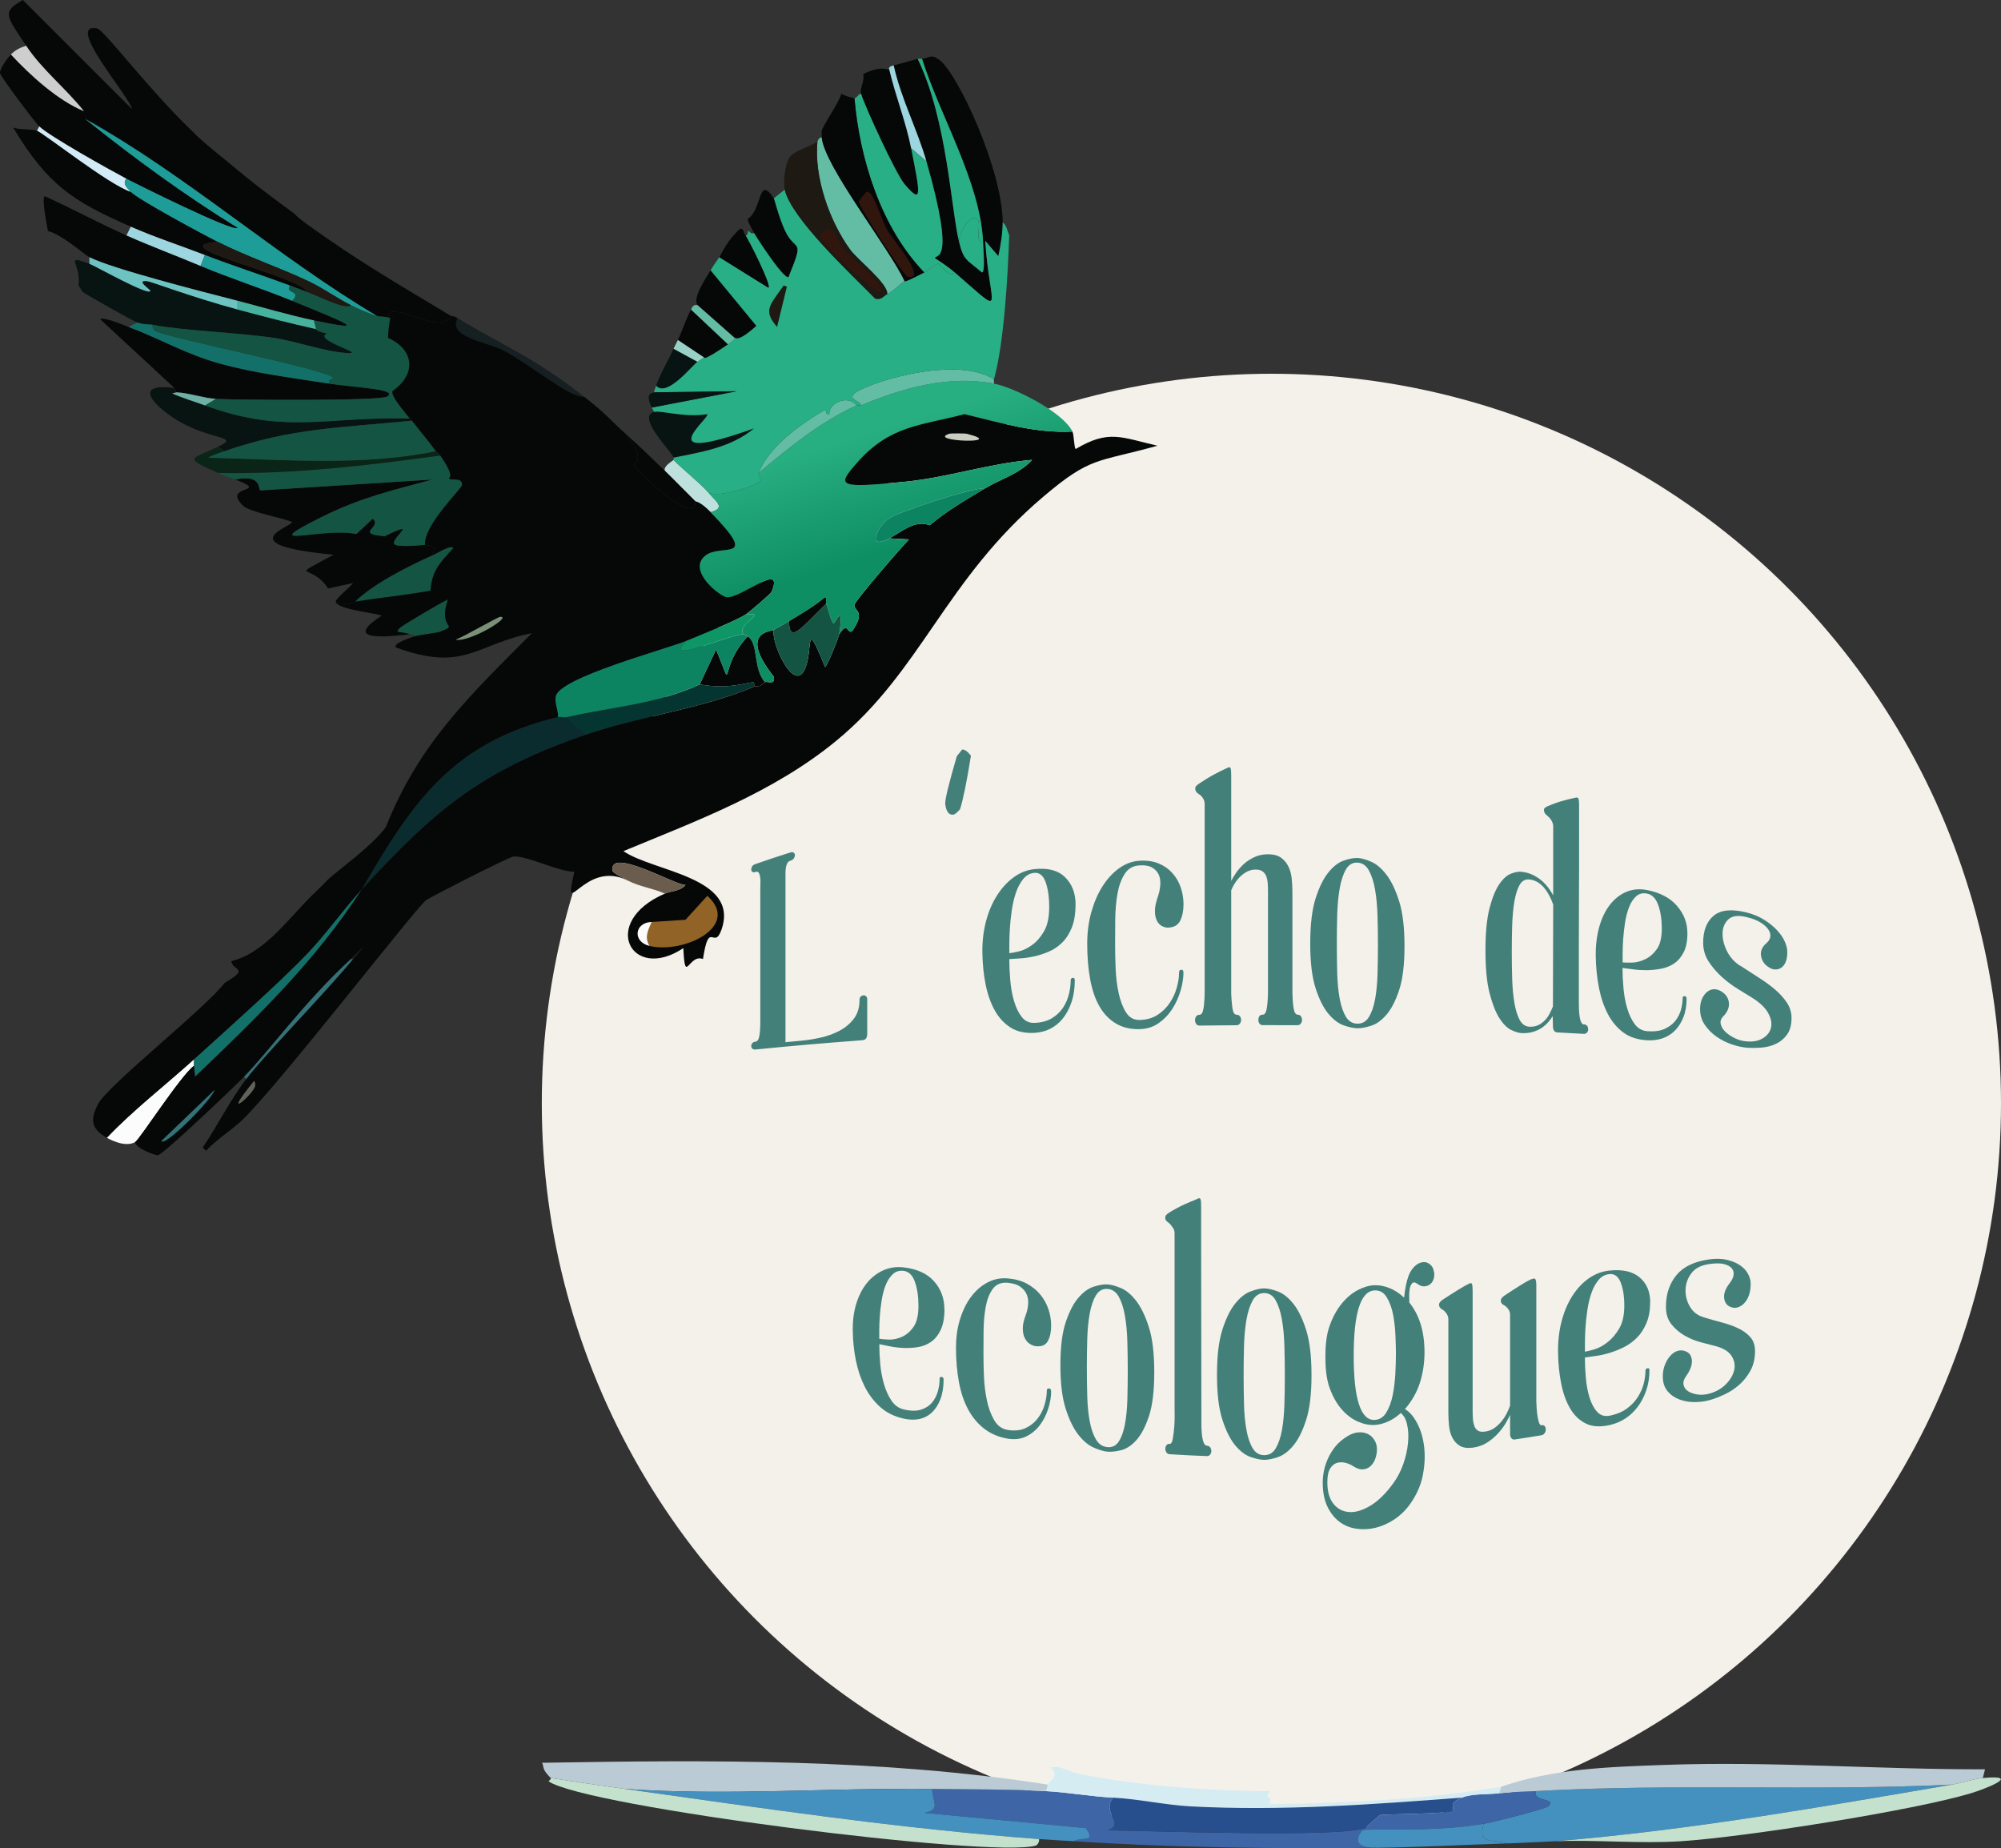 <?xml version="1.0" encoding="UTF-8"?>
<svg id="Calque_1" data-name="Calque 1" xmlns="http://www.w3.org/2000/svg" xmlns:xlink="http://www.w3.org/1999/xlink" viewBox="0 0 459 423.97">
  <rect x="0" y="0" width="459" height="423.97" fill="#333333" stroke="none"/>
  <defs>
    <style>
      .cls-1 {
        fill: #44807a;
      }

      .cls-1, .cls-2, .cls-3, .cls-4, .cls-5, .cls-6, .cls-7, .cls-8, .cls-9, .cls-10, .cls-11, .cls-12, .cls-13, .cls-14, .cls-15, .cls-16, .cls-17, .cls-18, .cls-19, .cls-20, .cls-21, .cls-22, .cls-23, .cls-24, .cls-25, .cls-26, .cls-27, .cls-28, .cls-29, .cls-30, .cls-31, .cls-32, .cls-33, .cls-34, .cls-35, .cls-36, .cls-37, .cls-38, .cls-39 {
        stroke-width: 0px;
      }

      .cls-2 {
        fill: #4490be;
      }

      .cls-3 {
        fill: #d5ecf3;
      }

      .cls-4 {
        fill: #0a2418;
      }

      .cls-5 {
        fill: #6dc3c2;
      }

      .cls-6 {
        fill: #337278;
      }

      .cls-7 {
        fill: #0e9666;
      }

      .cls-8 {
        fill: #135542;
      }

      .cls-9 {
        fill: #31160e;
      }

      .cls-10 {
        fill: #081411;
      }

      .cls-11 {
        fill: #bbcbd5;
      }

      .cls-12 {
        fill: #137068;
      }

      .cls-13 {
        fill: #9ad1c7;
      }

      .cls-14 {
        fill: #9dd5e0;
      }

      .cls-15 {
        fill: #284f8d;
      }

      .cls-16 {
        fill: #bee1de;
      }

      .cls-17 {
        fill: #46b19c;
      }

      .cls-18 {
        fill: #6b5d4d;
      }

      .cls-19 {
        fill: #d3ebf6;
      }

      .cls-20 {
        fill: #28af85;
      }

      .cls-21 {
        fill: #0b2c2f;
      }

      .cls-22 {
        fill: #c3e1cd;
      }

      .cls-23 {
        fill: #7a9178;
      }

      .cls-24 {
        fill: #1e1913;
      }

      .cls-25 {
        fill: #1e9c97;
      }

      .cls-26 {
        fill: #63bda5;
      }

      .cls-27 {
        fill: #c8cec1;
      }

      .cls-28 {
        fill: #916326;
      }

      .cls-29 {
        fill: #060808;
      }

      .cls-30 {
        fill: #161f22;
      }

      .cls-31 {
        fill: #053530;
      }

      .cls-32 {
        fill: #0c8462;
      }

      .cls-33 {
        fill: #f4f1eb;
      }

      .cls-34 {
        fill: #3e66a7;
      }

      .cls-35 {
        fill: #fcfcfd;
      }

      .cls-36 {
        fill: #62625b;
      }

      .cls-37 {
        fill: #cecece;
      }

      .cls-38 {
        fill: #6db0a5;
      }

      .cls-39 {
        fill: url(#Dégradé_sans_nom_6);
      }
    </style>
    <linearGradient id="Dégradé_sans_nom_6" data-name="Dégradé sans nom 6" x1="198.45" y1="99.33" x2="206.65" y2="125.58" gradientUnits="userSpaceOnUse">
      <stop offset="0" stop-color="#27ae81"/>
      <stop offset="1" stop-color="#0e8f63"/>
    </linearGradient>
  </defs>
  <g>
    <circle class="cls-33" cx="291.64" cy="253.1" r="167.36"/>
    <g>
      <path class="cls-2" d="m447.83,409.38c-30.24,5.18-60.38,10.49-91,13-3.66.14-7.36.39-11,.5-3.32-1.02-6.96.4-5.5-4.5,1.94-.33,13.91-3.33,14.75-4,2.39-1.9-3.7-.95-2.75-3.5,31.73-1.8,63.74.05,95.5-1.5Z"/>
      <path class="cls-34" d="m239.83,410.88c5.16.27,10.32,1.23,15.5,1.5-2.85,3.58,3.01,6-1.25,7.5,11.08.14,52.44,1.69,59-.5.22-.07,3.28-2.93,3.5-3,.79-.24,15.63-.22,16.5-1,.93-.83-1.27-1.56,2.25-3,2.31-.95,5.97-.71,8.5-1,2.87-.33,5.63-.34,8.5-.5-.95,2.55,5.14,1.6,2.75,3.5-.84.67-12.81,3.67-14.75,4-12.08,2.07-26.48.93-27.75,1.5-.37.16-3.62,4.18,3.25,4-23.27.25-46.25,0-69.5-1.5,1.95-1.13,5.18.45,2.75-3l-37-3.5c3.88-.74,1.75-2.54,1.75-5.5,8.59.11,17.44.05,26,.5Z"/>
      <path class="cls-11" d="m240.33,409.38c-.04.07.07.75-.5,1.5-8.56-.45-17.41-.39-26-.5-23.54-.29-46.99,1.62-70.5,0-5.68-.8-11.34-1.63-17-2.5-2.23-2.28-1.37-2.29-2-3.5,38.65-.65,77.74-.97,116,5Z"/>
      <path class="cls-11" d="m455.33,405.88l-.5,2c-2.28.21-4.71,1.11-7,1.5-31.76,1.55-63.77-.3-95.5,1.5-2.87.16-5.63.17-8.5.5l.5-1.5c11.97-4.16,24.66-4.54,37.25-5,24.59-.91,49.2,1.06,73.75,1Z"/>
      <path class="cls-2" d="m213.83,410.38c0,2.96,2.13,4.76-1.75,5.5l37,3.5c2.43,3.45-.8,1.87-2.75,3-2.67-.17-5.33-.3-8-.5-31.74-2.35-63.48-7.07-95-11.5,23.51,1.62,46.96-.29,70.5,0Z"/>
      <path class="cls-22" d="m143.33,410.38c31.52,4.43,63.26,9.15,95,11.5.16.54-.33,1.38-.75,1.5-10.08,2.94-103.46-8.91-111.75-14.75-.04-.03.71-.54.5-.75,5.66.87,11.32,1.7,17,2.5Z"/>
      <path class="cls-22" d="m356.83,422.38c30.62-2.51,60.76-7.82,91-13,2.29-.39,4.72-1.29,7-1.5,9.28-.87.45,2.54-2.75,3.5-13.39,4.02-52.14,10.08-66.5,11-9.57.61-19.28-.37-28.75,0Z"/>
      <path class="cls-2" d="m340.33,418.38c-1.46,4.9,2.18,3.48,5.5,4.5-10.02.3-19.96.89-30,1-6.87.18-3.62-3.84-3.25-4,1.27-.57,15.67.57,27.75-1.5Z"/>
      <path class="cls-3" d="m242.83,405.38c1.45.37,3.01,1.19,4.5,1.5,12.83,2.7,30.85,4.04,44,4-1.76,2.74.91.17-.25,3,17.75-.3,35.67-1.02,53.25-4l-.5,1.5c-2.53.29-6.19.05-8.5,1-20.74,1.58-41.45,3.11-62.25,2-5.88-.32-11.88-1.7-17.75-2-5.18-.27-10.34-1.23-15.5-1.5.57-.75.46-1.43.5-1.5.48-.75,2.99-2.15.5-4,.56.15,1.43-.14,2,0Z"/>
      <path class="cls-15" d="m335.33,412.38c-3.52,1.44-1.32,2.17-2.25,3-.87.78-15.71.76-16.5,1-.22.07-3.28,2.93-3.5,3-6.56,2.19-47.92.64-59,.5,4.26-1.5-1.6-3.92,1.25-7.5,5.87.3,11.87,1.68,17.75,2,20.8,1.11,41.51-.42,62.25-2Z"/>
    </g>
  </g>
  <g>
    <path class="cls-1" d="m198.05,228.32c.21-.02.41.05.6.21.19.16.28.39.28.67v7.94c0,.42-.08.77-.24,1.04-.16.27-.47.42-.91.45-9.91.75-14.82,1.18-24.51,2.13-.32.03-.55-.04-.71-.21-.16-.17-.24-.37-.24-.59s.08-.44.24-.64c.16-.2.39-.32.71-.36.48-.05.78-.5.92-1.35.14-.85.21-1.75.21-2.71v-30.74c0-.5,0-1.01.03-1.54.02-.53,0-1-.06-1.42-.06-.42-.17-.75-.33-.99-.16-.24-.42-.3-.77-.18-.32.11-.55.09-.71-.04-.16-.13-.24-.3-.24-.51s.06-.43.18-.68c.12-.25.38-.44.77-.58,3.23-1.12,4.85-1.66,8.11-2.69.28-.09.51-.06.69.08.18.14.27.33.27.57s-.08.48-.24.73c-.16.25-.4.42-.72.51-.36.11-.62.31-.78.6-.16.29-.27.63-.33,1.04-.06.41-.09.84-.09,1.32v38.7c1.51-.15,2.26-.22,3.77-.36,1.32-.12,2.74-.35,4.27-.69,1.53-.34,2.96-.85,4.28-1.54,1.33-.69,2.44-1.61,3.33-2.76.89-1.15,1.33-2.59,1.33-4.31,0-.65.29-1.01.88-1.08Z"/>
    <path class="cls-1" d="m220.67,171.97c.52-.12,1.21.33,2.05,1.38-.95,5.94-1.78,10.02-2.5,12.3-.68.75-1.16,1.15-1.44,1.21-1.04.21-1.7-.57-1.96-2.34v-.22c0-1.16.88-4.73,2.65-10.8.48-.61.72-.92,1.2-1.53Z"/>
    <path class="cls-1" d="m246.71,207.56c0,2.08-.29,3.84-.87,5.26-.58,1.43-1.33,2.58-2.25,3.47-.91.89-1.94,1.57-3.09,2.05-1.14.48-2.27.84-3.39,1.08-1.12.24-2.18.39-3.17.44-.99.05-1.8.11-2.42.16,0,1.5.07,3.11.22,4.84.14,1.72.43,3.32.87,4.8.44,1.48,1.02,2.69,1.77,3.64.75.95,1.72,1.4,2.92,1.35,1.62-.07,2.96-.43,4.02-1.09,1.06-.65,1.9-1.46,2.53-2.41.62-.95,1.07-1.98,1.34-3.08.27-1.1.41-2.16.41-3.16,0-.37.17-.57.5-.59.29-.02.44.16.44.54,0,1.86-.25,3.54-.75,5.02-.5,1.48-1.17,2.74-2,3.77-.83,1.03-1.81,1.82-2.93,2.38-1.12.55-2.34.84-3.61.91-2.13.11-3.98-.28-5.47-1.24-1.49-.96-2.7-2.28-3.63-3.97-.93-1.69-1.62-3.65-2.07-5.91-.45-2.26-.7-4.68-.74-7.27-.04-2.49.23-4.84.8-7.08.58-2.23,1.4-4.21,2.48-5.93,1.07-1.72,2.35-3.13,3.81-4.22,1.47-1.09,3.05-1.74,4.76-1.93,3.11-.36,5.48.25,7.1,1.82,1.62,1.57,2.44,3.7,2.44,6.37Zm-15.19,11.1c.5-.04,1.24-.19,2.24-.42.99-.24,2.01-.74,3.05-1.5,1.04-.76,1.94-1.82,2.71-3.17.77-1.35,1.15-3.19,1.15-5.5s-.28-4.24-.84-5.76c-.56-1.52-1.44-2.21-2.65-2.07-1,.11-1.83.61-2.52,1.47-.68.86-1.23,1.91-1.65,3.15-.41,1.24-.72,2.58-.93,4.03-.21,1.45-.35,2.83-.43,4.15-.08,1.33-.12,2.51-.12,3.54v2.09Z"/>
    <path class="cls-1" d="m270.97,222.45c.34,0,.5.21.5.64,0,1.26-.22,2.65-.66,4.16-.44,1.51-1.08,2.92-1.92,4.22-.84,1.3-1.89,2.39-3.14,3.26s-2.7,1.32-4.33,1.36c-2.09.05-3.9-.38-5.42-1.28-1.52-.9-2.78-2.19-3.76-3.87s-1.7-3.75-2.16-6.21c-.46-2.46-.69-5.21-.69-8.26,0-2.62.32-5.05.97-7.32.65-2.26,1.51-4.24,2.6-5.93,1.09-1.69,2.35-3.05,3.79-4.07,1.44-1.02,2.98-1.59,4.61-1.69,1.71-.11,3.2.1,4.46.64,1.26.53,2.3,1.27,3.14,2.22.84.94,1.47,2.04,1.89,3.28.42,1.24.63,2.52.63,3.83,0,1.48-.25,2.73-.75,3.76-.5,1.03-1.43,1.56-2.77,1.61-.42.02-.87-.09-1.35-.32s-.88-.62-1.19-1.18c-.31-.56-.48-1.3-.5-2.22-.02-.92.22-2.1.72-3.54.25-.72.42-1.52.5-2.39.08-.88-.01-1.66-.28-2.35-.27-.69-.76-1.27-1.48-1.72-.71-.45-1.72-.64-3.01-.56-1.51.09-2.64.77-3.42,2.01-.77,1.24-1.32,2.76-1.63,4.56-.31,1.8-.48,3.75-.5,5.85-.02,2.1-.03,4.04-.03,5.82,0,1.62.04,3.42.12,5.41.08,1.99.31,3.87.69,5.63.38,1.77.94,3.25,1.69,4.44.75,1.19,1.8,1.78,3.14,1.74,1.59-.04,2.95-.42,4.08-1.16,1.13-.73,2.06-1.64,2.79-2.72.73-1.08,1.28-2.25,1.63-3.52.36-1.26.53-2.42.53-3.46,0-.44.17-.66.5-.67Z"/>
    <path class="cls-1" d="m297.65,232.78c.38,0,.64.13.79.38.15.25.22.52.22.83s-.09.58-.28.82c-.19.25-.43.37-.72.37-3.2-.01-4.8-.02-8-.01-.34,0-.59-.12-.76-.37-.17-.25-.25-.52-.25-.83s.07-.58.22-.83c.15-.25.41-.37.79-.37.5,0,.83-.61.98-1.82.15-1.21.22-2.48.22-3.8v-22.56c0-.66-.02-1.29-.06-1.9-.04-.61-.15-1.14-.31-1.61-.17-.47-.45-.85-.85-1.16-.4-.3-.94-.45-1.61-.44-.75,0-1.44.18-2.05.51-.61.34-1.14.74-1.61,1.22-.46.47-.86.99-1.2,1.54-.34.56-.59,1.06-.75,1.5v23.76c.04,1.15.14,2.24.28,3.26.15,1.02.47,1.52.98,1.52.34,0,.59.12.76.37.17.25.25.52.25.82s-.09.58-.28.83c-.19.25-.43.37-.72.38-3.42.02-5.14.04-8.56.08-.34,0-.59-.13-.76-.4-.17-.27-.25-.54-.25-.82,0-.33.08-.62.25-.87.17-.25.42-.38.76-.38.5,0,.83-.59.98-1.74.15-1.15.22-2.39.22-3.71v-42.96c0-.33-.06-.63-.19-.9-.13-.27-.27-.51-.44-.72-.17-.21-.38-.4-.63-.55-.33-.2-.61-.45-.75-.71-.13-.24-.17-.54-.13-.82.04-.27.34-.59.88-.94,1.22-.82,2.38-1.53,3.49-2.12,1.11-.59,1.83-.94,2.11-1.06.37-.16.68-.32.91-.44.23-.12.41-.15.53-.1.13.05.21.23.25.53.04.3.06.78.06,1.44v24.09c.25-.5.61-1.1,1.07-1.79.46-.69,1.04-1.36,1.73-2.01.69-.64,1.51-1.19,2.46-1.64.94-.45,2-.68,3.18-.68,1.26,0,2.26.26,2.99.79.73.53,1.3,1.21,1.7,2.03.4.83.65,1.75.75,2.77.1,1.02.16,2.03.16,3.02v22.55c0,1.32.07,2.59.22,3.8.15,1.21.47,1.82.97,1.82Z"/>
    <path class="cls-1" d="m311.37,196.82c.84.03,1.88.31,3.11.84,1.24.52,2.42,1.52,3.55,3,1.13,1.47,2.1,3.51,2.92,6.1.82,2.59,1.22,6,1.22,10.23v.16c0,4.17-.41,7.49-1.22,9.96-.82,2.47-1.79,4.36-2.92,5.67-1.13,1.31-2.32,2.16-3.55,2.54-1.23.39-2.27.58-3.11.57-.84-.01-1.88-.23-3.11-.66-1.24-.43-2.42-1.32-3.55-2.68-1.13-1.36-2.11-3.31-2.93-5.84-.82-2.54-1.23-5.92-1.23-10.16v-.17c0-4.29.41-7.72,1.23-10.29.82-2.57,1.79-4.55,2.93-5.95,1.13-1.4,2.32-2.31,3.55-2.73,1.24-.42,2.27-.62,3.11-.58Zm4.71,20.09c0-2.29-.03-4.55-.1-6.79-.06-2.24-.25-4.25-.56-6.04-.31-1.79-.79-3.25-1.42-4.4-.63-1.15-1.51-1.75-2.64-1.79-1.13-.05-2.01.48-2.64,1.59-.63,1.1-1.1,2.54-1.41,4.31-.31,1.77-.5,3.77-.57,5.99s-.09,4.46-.09,6.71v.17c0,2.25.03,4.46.09,6.63.06,2.17.25,4.11.57,5.81.31,1.71.79,3.08,1.41,4.13.63,1.05,1.51,1.58,2.64,1.6,1.13.02,2.01-.49,2.64-1.51.63-1.03,1.1-2.38,1.42-4.06.31-1.68.5-3.6.56-5.75.06-2.15.1-4.35.1-6.58Z"/>
    <path class="cls-1" d="m363.33,234.99c.37.02.63.15.77.39.14.23.21.49.21.76s-.09.52-.28.73c-.19.21-.42.31-.71.3-2.42-.14-3.63-.2-6.06-.33-.61-.03-.96-.43-1.04-1.2-.02-1.01-.03-1.52-.05-2.53-.25.4-.57.82-.96,1.29-.39.47-.88.9-1.45,1.31-.58.41-1.26.74-2.04.98-.78.25-1.67.35-2.66.31-.66-.03-1.47-.27-2.42-.73s-1.86-1.37-2.73-2.75c-.87-1.38-1.61-3.29-2.24-5.74-.62-2.45-.93-5.71-.93-9.77s.31-7.22.93-9.64,1.37-4.26,2.24-5.53c.87-1.27,1.78-2.08,2.74-2.44.95-.36,1.76-.5,2.43-.41,1.03.13,1.95.4,2.73.81.78.41,1.47.88,2.05,1.42.58.54,1.06,1.09,1.46,1.65.39.56.71,1.06.96,1.5v-15.86c0-.31-.06-.6-.19-.87-.12-.28-.27-.53-.43-.76-.17-.23-.37-.45-.62-.64-.33-.26-.6-.54-.74-.82-.13-.26-.16-.54-.12-.79.04-.25.33-.48.87-.7,1.19-.51,2.33-.92,3.41-1.22,1.08-.3,1.77-.47,2.05-.52.36-.07.66-.15.89-.2.22-.06.4-.05.52.03.12.07.2.26.24.54.04.29.06.73.06,1.33v5.66c0,6.49,0,11.95-.03,16.37-.02,4.42-.03,8.07-.03,10.96v11.72c0,.6.01,1.22.03,1.85.02.63.07,1.21.15,1.74.08.53.2.97.37,1.3.16.34.37.51.62.53Zm-12.44.53c.75.04,1.41-.09,1.99-.37.58-.28,1.08-.65,1.52-1.11.43-.46.79-.98,1.08-1.55.29-.57.53-1.1.74-1.6.03-9.35.04-14.03.06-23.38-.21-.59-.46-1.2-.77-1.82-.31-.63-.68-1.23-1.12-1.79-.43-.57-.94-1.04-1.52-1.43-.58-.38-1.24-.62-1.99-.71-.99-.12-1.76.29-2.3,1.25-.54.95-.94,2.24-1.21,3.85-.27,1.61-.43,3.44-.5,5.47-.06,2.03-.09,4.06-.09,6.1s.03,4.06.09,6.08c.06,2.01.23,3.84.5,5.47.27,1.63.68,2.96,1.21,3.97.54,1.01,1.31,1.54,2.3,1.59Z"/>
    <path class="cls-1" d="m387.07,214.04c0,1.81-.28,3.27-.85,4.39-.57,1.12-1.3,1.98-2.19,2.58-.89.6-1.9,1.01-3.01,1.22-1.12.21-2.23.32-3.33.33-1.1,0-2.14-.06-3.12-.2-.98-.14-1.78-.24-2.39-.31,0,1.42.07,2.96.22,4.61.14,1.65.43,3.21.86,4.66.43,1.45,1.01,2.67,1.75,3.65.74.98,1.69,1.5,2.87,1.59,1.59.12,2.9-.06,3.93-.52,1.03-.46,1.86-1.07,2.46-1.83.61-.76,1.04-1.61,1.31-2.54.26-.93.39-1.83.39-2.71,0-.32.16-.47.49-.43.28.03.42.21.42.54,0,1.62-.24,3.04-.73,4.27-.49,1.23-1.13,2.25-1.94,3.07-.81.82-1.76,1.41-2.86,1.79-1.1.38-2.29.51-3.54.44-2.09-.12-3.91-.67-5.38-1.74-1.47-1.08-2.67-2.49-3.59-4.24-.92-1.75-1.61-3.77-2.06-6.04-.45-2.28-.7-4.69-.74-7.24-.04-2.44.23-4.69.8-6.73.57-2.04,1.39-3.74,2.46-5.11,1.07-1.36,2.32-2.35,3.77-2.95,1.45-.6,3.01-.74,4.68-.42,3.05.57,5.37,1.82,6.94,3.65,1.58,1.83,2.37,3.89,2.37,6.21Zm-14.88,6.73c.49.06,1.23.07,2.21.05.98-.03,1.98-.29,3-.78,1.02-.49,1.9-1.26,2.66-2.32.75-1.06,1.13-2.62,1.13-4.7s-.27-3.88-.82-5.41c-.55-1.52-1.41-2.41-2.59-2.63-.98-.18-1.81.03-2.48.64-.67.61-1.21,1.44-1.62,2.49-.41,1.05-.71,2.24-.92,3.55-.2,1.31-.35,2.59-.43,3.82-.08,1.24-.12,2.34-.12,3.32v1.98Z"/>
    <path class="cls-1" d="m399.2,221.53c1.36.88,2.75,1.8,4.16,2.69s2.68,1.81,3.79,2.76c1.11.95,2.02,1.95,2.73,3.02.71,1.07,1.07,2.23,1.07,3.51,0,1.61-.34,2.87-1.01,3.8-.67.94-1.51,1.65-2.53,2.13-1.01.49-2.13.78-3.37.88-1.24.1-2.39.11-3.47.01-1-.09-2.11-.34-3.33-.75-1.22-.41-2.38-.99-3.46-1.74s-1.99-1.66-2.72-2.73c-.73-1.07-1.09-2.28-1.09-3.61,0-.91.15-1.71.45-2.38.3-.67.69-1.2,1.18-1.59.48-.39,1.02-.59,1.6-.6.58,0,1.18.19,1.78.58.6.4,1.02.85,1.26,1.34.24.5.36,1,.36,1.51s-.12,1.01-.36,1.49c-.24.48-.56.92-.96,1.32-.52.52-.71,1.11-.57,1.75.14.64.5,1.24,1.08,1.79.58.55,1.29,1.03,2.13,1.44.84.41,1.72.66,2.64.74,1.56.15,2.83-.1,3.83-.72,1-.62,1.61-1.42,1.85-2.41.24-.99.03-2.09-.63-3.32-.65-1.23-1.88-2.41-3.67-3.54-.92-.57-2.02-1.24-3.3-2.03-1.28-.79-2.51-1.7-3.67-2.75s-2.17-2.23-3.02-3.52c-.85-1.29-1.27-2.75-1.27-4.34,0-2.78.81-4.87,2.42-6.2,1.61-1.33,4.1-1.58,7.46-.76,1.56.38,2.92.95,4.1,1.69,1.17.74,2.16,1.54,2.95,2.38.79.85,1.39,1.71,1.78,2.6.39.88.59,1.67.59,2.38,0,.99-.13,1.78-.39,2.37-.26.59-.59,1.02-1.01,1.29-.42.27-.87.4-1.37.39-.5-.01-.96-.17-1.4-.46-1.03-.62-1.65-1.49-1.85-2.6-.2-1.11.22-2.12,1.25-3,.48-.4.77-.87.86-1.39.1-.53-.03-1.07-.39-1.65-.36-.57-.95-1.12-1.79-1.65-.84-.53-1.95-.96-3.35-1.29-1.84-.44-3.19-.26-4.05.52-.86.79-1.32,1.85-1.36,3.16-.04,1.31.29,2.69.99,4.11.7,1.42,1.73,2.55,3.03,3.4Z"/>
    <path class="cls-1" d="m216.65,300.32c0,1.94-.29,3.53-.86,4.74-.57,1.21-1.31,2.13-2.21,2.76-.9.63-1.91,1.03-3.04,1.21-1.12.18-2.24.24-3.34.19-1.1-.05-2.14-.18-3.12-.38-.97-.2-1.77-.36-2.38-.48,0,1.38.07,2.87.21,4.49.14,1.62.43,3.16.85,4.64.43,1.47,1.01,2.75,1.74,3.83.73,1.08,1.69,1.75,2.87,2.02,1.59.36,2.91.36,3.95.02,1.04-.34,1.87-.89,2.49-1.63.61-.74,1.05-1.6,1.32-2.56.27-.96.4-1.92.4-2.86,0-.35.16-.49.49-.44.29.05.43.25.43.6,0,1.74-.25,3.25-.74,4.52-.49,1.27-1.15,2.29-1.97,3.05-.82.76-1.78,1.26-2.89,1.49-1.1.23-2.3.18-3.55-.1-2.09-.46-3.91-1.33-5.37-2.64-1.46-1.3-2.65-2.86-3.56-4.67s-1.59-3.8-2.03-5.98c-.45-2.18-.69-4.45-.73-6.81-.04-2.27.22-4.33.79-6.21.57-1.87,1.38-3.46,2.43-4.76,1.05-1.3,2.3-2.28,3.74-2.93,1.44-.65,3-.89,4.67-.7,3.06.35,5.39,1.38,6.99,3.17,1.6,1.78,2.4,3.93,2.4,6.42Zm-14.94,6.79c.49.09,1.22.15,2.19.19.98.03,1.97-.18,2.99-.63,1.02-.45,1.91-1.22,2.66-2.29.75-1.07,1.13-2.69,1.13-4.84s-.28-3.99-.83-5.52c-.55-1.53-1.42-2.35-2.6-2.49-.98-.11-1.8.15-2.48.79-.67.63-1.21,1.47-1.62,2.51-.41,1.04-.71,2.19-.91,3.47-.2,1.27-.35,2.5-.43,3.7-.08,1.19-.12,2.26-.12,3.21v1.92Z"/>
    <path class="cls-1" d="m240.62,318.5c.33.04.5.27.5.69,0,1.21-.22,2.52-.65,3.91-.44,1.39-1.07,2.65-1.9,3.77-.83,1.12-1.87,2-3.11,2.62-1.24.62-2.67.8-4.29.54-2.07-.34-3.85-1.1-5.36-2.25-1.51-1.15-2.74-2.63-3.71-4.41s-1.68-3.88-2.13-6.29c-.45-2.41-.68-5.03-.68-7.89,0-2.45.32-4.68.96-6.68.64-2,1.49-3.71,2.56-5.11,1.07-1.4,2.32-2.48,3.74-3.22,1.42-.74,2.94-1.05,4.56-.92,1.7.14,3.17.53,4.41,1.2,1.24.67,2.28,1.5,3.11,2.51.83,1.01,1.45,2.13,1.87,3.37.42,1.24.62,2.5.62,3.76,0,1.42-.25,2.6-.75,3.53-.5.93-1.41,1.32-2.74,1.19-.42-.04-.86-.2-1.34-.49-.48-.28-.87-.72-1.18-1.29-.31-.58-.48-1.31-.5-2.2-.02-.89.22-1.98.72-3.29.25-.65.41-1.39.5-2.22.08-.83-.01-1.59-.28-2.29-.27-.7-.76-1.31-1.46-1.83-.7-.52-1.7-.83-2.98-.94-1.49-.12-2.61.35-3.38,1.4-.77,1.06-1.3,2.41-1.61,4.06-.31,1.65-.47,3.47-.5,5.45-.02,1.98-.03,3.82-.03,5.5,0,1.53.04,3.24.12,5.14.08,1.9.31,3.71.68,5.46.37,1.74.93,3.25,1.67,4.52.74,1.27,1.78,2.02,3.1,2.23,1.57.25,2.92.11,4.04-.4,1.12-.51,2.04-1.24,2.77-2.16.73-.92,1.27-1.97,1.62-3.14.35-1.16.53-2.25.53-3.25,0-.42.17-.61.5-.57Z"/>
    <path class="cls-1" d="m253.99,294.64c.83.04,1.87.32,3.1.83,1.23.51,2.42,1.5,3.54,2.96,1.13,1.46,2.1,3.48,2.92,6.07.82,2.59,1.22,6.01,1.22,10.26v.16c0,4.19-.41,7.51-1.22,9.96-.82,2.45-1.79,4.29-2.92,5.53-1.13,1.24-2.31,2-3.54,2.29-1.23.29-2.27.39-3.1.31-.84-.08-1.87-.39-3.1-.93-1.23-.53-2.41-1.52-3.53-2.95-1.12-1.43-2.09-3.41-2.9-5.94-.81-2.53-1.22-5.82-1.22-9.89v-.16c0-4.12.4-7.39,1.22-9.82.81-2.43,1.78-4.3,2.9-5.61,1.12-1.31,2.3-2.17,3.53-2.55,1.23-.39,2.26-.57,3.1-.52Zm4.7,19.92c0-2.27-.03-4.52-.09-6.74-.06-2.22-.25-4.22-.56-5.99-.31-1.77-.78-3.23-1.41-4.36-.63-1.13-1.5-1.73-2.63-1.79s-2,.45-2.63,1.51c-.63,1.06-1.1,2.45-1.41,4.17-.31,1.72-.5,3.65-.56,5.81-.06,2.16-.09,4.33-.09,6.52v.16c0,2.19.03,4.34.09,6.46.06,2.12.25,4.02.56,5.7.31,1.69.78,3.08,1.41,4.16.63,1.08,1.5,1.68,2.63,1.8,1.13.11,2-.32,2.63-1.29.63-.97,1.1-2.28,1.41-3.93.31-1.65.5-3.54.56-5.67.06-2.13.09-4.3.09-6.52Z"/>
    <path class="cls-1" d="m276.85,331.65c.34.01.59.14.76.4.17.25.25.53.25.83s-.09.57-.28.81c-.19.24-.43.36-.72.34-3.42-.13-5.13-.22-8.55-.43-.34-.02-.59-.16-.75-.42-.17-.25-.25-.53-.25-.83s.08-.57.25-.8c.17-.24.42-.34.75-.32.33.02.58-.39.72-1.23.15-.84.27-1.81.34-2.89.09-1.24.1-2.67.06-4.26v-39.98c0-.33-.06-.62-.19-.86-.13-.25-.27-.48-.44-.7-.17-.22-.36-.5-.57-.67-.29-.24-.67-.48-.82-.75-.13-.25-.16-.55-.09-.82.06-.27.34-.57.85-.89,1.21-.74,2.38-1.37,3.49-1.88,1.11-.5,1.85-.8,2.17-.92.37-.14.67-.29.88-.4.21-.11.38-.13.5-.08.13.06.21.22.25.5.04.28.06.74.06,1.4v6.17c.02,13.74.04,27.48.06,41.22v2.18c0,.85.03,1.66.09,2.43.06.77.19,1.43.38,1.99.19.56.45.84.79.85Z"/>
    <path class="cls-1" d="m290,295.56c.84,0,1.88.24,3.12.7,1.24.47,2.43,1.41,3.56,2.83,1.13,1.42,2.11,3.42,2.93,6,.82,2.58,1.23,6.01,1.23,10.3v.17c0,4.24-.41,7.63-1.23,10.17-.82,2.55-1.79,4.5-2.93,5.87-1.13,1.36-2.32,2.25-3.56,2.67-1.24.42-2.28.62-3.12.62-.84,0-1.88-.22-3.12-.65-1.24-.43-2.42-1.33-3.56-2.7-1.13-1.37-2.11-3.33-2.93-5.88-.82-2.55-1.23-5.94-1.23-10.17v-.17c0-4.28.41-7.71,1.23-10.28.82-2.57,1.79-4.56,2.93-5.98,1.13-1.42,2.32-2.36,3.56-2.82,1.24-.46,2.28-.69,3.12-.69Zm4.72,20.07c0-2.31-.03-4.6-.1-6.86-.06-2.26-.25-4.28-.57-6.07-.31-1.79-.79-3.25-1.42-4.38-.63-1.13-1.51-1.69-2.64-1.69s-2.01.56-2.64,1.68c-.63,1.13-1.1,2.58-1.42,4.37-.31,1.79-.5,3.79-.57,6.02-.06,2.23-.09,4.47-.09,6.73v.17c0,2.26.03,4.47.09,6.65.06,2.18.25,4.12.57,5.83.31,1.71.79,3.1,1.42,4.15.63,1.05,1.51,1.59,2.64,1.59s2.01-.52,2.64-1.57c.63-1.05,1.1-2.43,1.42-4.14.31-1.71.5-3.65.57-5.83.06-2.17.1-4.39.1-6.65Z"/>
    <path class="cls-1" d="m328.97,291.84c.08.64.03,1.21-.16,1.7-.19.49-.47.87-.85,1.13-.37.26-.79.4-1.26.42s-.97-.14-1.45-.5c-.59-.44-1.04-.52-1.33-.19-.3.34-.49.79-.57,1.36-.08.57-.12,1.18-.1,1.83s.03,1.05.03,1.22c2.32,2.87,3.48,6.66,3.48,11.4,0,2.43-.35,4.74-1.04,6.95-.7,2.21-1.85,4.24-3.45,6.09,1.09.63,2.04,1.73,2.85,3.32.82,1.58,1.34,3.4,1.57,5.45.23,2.05.11,4.22-.34,6.5-.46,2.28-1.44,4.48-2.94,6.57-1.01,1.4-2.2,2.55-3.58,3.47-1.38.91-2.81,1.55-4.28,1.91-1.47.36-2.94.43-4.4.22-1.47-.21-2.77-.74-3.9-1.59-1.13-.85-2.06-2.02-2.77-3.5-.71-1.48-1.07-3.33-1.07-5.53,0-.82.1-1.71.28-2.65.19-.94.5-1.9.94-2.87s1.02-1.9,1.73-2.78c.71-.88,1.64-1.63,2.7-2.29.84-.51,1.67-.83,2.48-.89.82-.07,1.54.05,2.17.34.63.29,1.14.76,1.54,1.39.4.63.6,1.36.6,2.17,0,.65-.11,1.33-.34,2.03-.23.7-.59,1.28-1.07,1.75-.48.47-1.07.74-1.76.8-.69.07-1.5-.2-2.42-.81-.46-.3-1.03-.54-1.7-.7-.67-.16-1.31-.15-1.92.04-.61.19-1.12.62-1.54,1.3s-.63,1.72-.63,3.15c0,2.09.46,3.72,1.38,4.89.92,1.17,2.12,1.81,3.59,1.92,1.47.11,3.1-.37,4.9-1.45,1.8-1.08,3.56-2.81,5.27-5.17.96-1.33,1.73-2.8,2.29-4.42.56-1.62.92-3.21,1.07-4.76s.09-2.96-.19-4.21c-.27-1.25-.76-2.15-1.47-2.7-.88.82-1.84,1.47-2.89,1.94-1.05.47-2.07.74-3.08.8-1.22.07-2.5-.19-3.87-.78-1.36-.59-2.61-1.54-3.74-2.84-1.13-1.3-2.05-2.96-2.77-4.97-.71-2.01-.94-4.45-.94-7.06,0-2.61.24-5.06.98-7.11.73-2.05,1.67-3.75,2.8-5.12,1.13-1.37,2.37-2.4,3.71-3.09,1.34-.69,2.62-1.06,3.84-1.09,1.09-.03,2.22.19,3.4.66,1.17.47,2.28,1.21,3.33,2.19.21-2.07.55-3.72,1.01-4.96.46-1.24,1.18-2.17,2.15-2.8.29-.17.64-.3,1.04-.36.4-.07.78-.03,1.13.12.35.15.68.39.97.73.29.34.48.83.56,1.47Zm-13.61,33.89c1.13-.06,2.02-.65,2.67-1.75.65-1.1,1.13-2.42,1.44-3.96.31-1.54.51-3.17.6-4.89.08-1.72.13-3.23.13-4.53,0-1.03-.03-2.39-.1-4.07-.06-1.68-.24-3.3-.53-4.87-.29-1.56-.78-2.9-1.45-4.02-.67-1.12-1.59-1.66-2.76-1.62-3.23.1-4.84,5.09-4.84,15s1.61,14.89,4.84,14.71Z"/>
    <path class="cls-1" d="m353.59,326.93c.33-.05.58.02.74.23.16.2.25.46.25.77s-.09.59-.28.85c-.19.26-.42.42-.71.47-2.46.41-3.69.6-6.15.97-.29.04-.53-.04-.71-.25-.19-.21-.3-.46-.34-.77v-4.62c-.21.45-.53,1.05-.96,1.82-.44.77-1.02,1.55-1.74,2.36-.73.81-1.58,1.53-2.55,2.16-.98.63-2.09,1.02-3.34,1.18-1.25.15-2.24,0-2.97-.45-.73-.45-1.29-1.07-1.69-1.86-.4-.79-.65-1.68-.75-2.69-.1-1-.16-1.99-.16-2.96v-21.52c0-.32-.06-.61-.19-.87s-.27-.49-.44-.7c-.17-.2-.36-.38-.56-.53-.37-.19-.67-.42-.81-.68-.13-.24-.16-.53-.09-.8.06-.27.35-.6.85-.93.61-.41,1.24-.81,1.84-1.19.6-.38,1.17-.74,1.69-1.06.52-.32.97-.59,1.34-.8.37-.21.62-.34.75-.4.58-.35.92-.4,1.03-.14.1.26.16.73.16,1.42v27.63c0,.64.02,1.26.06,1.86.04.61.15,1.15.31,1.64.17.49.44.85.81,1.1.37.25.91.33,1.62.24.87-.11,1.63-.4,2.28-.88.64-.48,1.2-1.02,1.68-1.64.48-.61.86-1.23,1.15-1.84.29-.61.52-1.14.68-1.58v-20.92c0-.31-.06-.59-.19-.85-.12-.25-.27-.48-.44-.67-.17-.19-.35-.36-.56-.5-.37-.18-.67-.4-.81-.64-.13-.23-.15-.51-.09-.78.06-.27.34-.58.84-.93,1.25-.83,2.42-1.59,3.51-2.27,1.1-.68,1.79-1.09,2.08-1.21.71-.37,1.16-.48,1.37-.34.21.14.31.65.31,1.52v26.54c.04,1.23.1,2.19.19,2.87.08.68.21,1.31.37,1.87.16.57.37.83.62.79Z"/>
    <path class="cls-1" d="m378.52,298.71c0,1.87-.28,3.47-.85,4.81-.57,1.34-1.3,2.47-2.2,3.37-.9.9-1.91,1.63-3.03,2.18-1.13.55-2.24,1-3.35,1.32-1.11.33-2.15.55-3.14.68-.98.13-1.79.24-2.4.33,0,1.46.07,3.02.22,4.68.14,1.66.43,3.18.86,4.56.43,1.38,1.02,2.47,1.76,3.27.74.8,1.7,1.08,2.89.84,1.6-.33,2.92-.89,3.96-1.67,1.04-.78,1.87-1.66,2.48-2.64.61-.98,1.05-1.98,1.32-3.03.27-1.04.4-2.02.4-2.93,0-.34.16-.54.49-.6.28-.06.43.08.43.42,0,1.68-.24,3.22-.73,4.65-.49,1.43-1.14,2.68-1.96,3.77-.82,1.09-1.78,2-2.88,2.71-1.1.71-2.31,1.2-3.56,1.48-2.11.47-3.94.39-5.42-.33-1.48-.72-2.69-1.86-3.61-3.42-.93-1.56-1.62-3.46-2.07-5.68-.45-2.22-.7-4.64-.74-7.23-.04-2.49.23-4.86.8-7.09.58-2.23,1.4-4.18,2.47-5.86,1.07-1.68,2.34-3.03,3.79-4.05,1.46-1.02,3.03-1.61,4.71-1.78,3.07-.32,5.4.22,6.99,1.6,1.59,1.38,2.38,3.24,2.38,5.64Zm-14.97,11.37c.49-.07,1.23-.26,2.22-.55.99-.3,1.99-.85,3.01-1.65,1.02-.8,1.91-1.86,2.67-3.17.76-1.31,1.14-3.04,1.14-5.19s-.28-3.92-.83-5.32c-.55-1.4-1.42-2.05-2.61-1.92-.98.1-1.82.56-2.49,1.38-.68.82-1.22,1.82-1.63,3.02-.41,1.19-.72,2.49-.92,3.9-.21,1.4-.35,2.75-.43,4.04-.08,1.29-.12,2.44-.12,3.44v2.03Z"/>
    <path class="cls-1" d="m390.73,302.17c1.36.4,2.77.82,4.19,1.19,1.43.37,2.7.82,3.82,1.36,1.12.53,2.04,1.21,2.76,2.02.72.82,1.08,1.89,1.08,3.22,0,1.68-.34,3.15-1.02,4.4-.68,1.26-1.53,2.35-2.55,3.26-1.02.91-2.15,1.67-3.4,2.25-1.24.58-2.41,1.03-3.5,1.33-1.01.28-2.13.43-3.36.44s-2.39-.19-3.49-.59c-1.09-.4-2.01-1.04-2.74-1.9-.73-.87-1.1-1.99-1.1-3.37,0-.95.15-1.82.46-2.62.3-.8.7-1.48,1.19-2.05.49-.57,1.02-.96,1.61-1.17.59-.21,1.19-.22,1.79-.02.61.2,1.03.51,1.27.94.24.43.36.91.36,1.44s-.12,1.09-.36,1.67c-.24.59-.57,1.16-.97,1.72-.53.73-.72,1.4-.58,2.02.14.62.51,1.11,1.09,1.47.58.36,1.3.6,2.15.72.85.12,1.73.05,2.66-.2,1.57-.43,2.85-1.18,3.86-2.21,1-1.04,1.62-2.12,1.86-3.24.24-1.12.03-2.19-.63-3.22-.66-1.03-1.89-1.77-3.7-2.25-.93-.24-2.03-.52-3.32-.86-1.29-.34-2.52-.85-3.7-1.52-1.17-.67-2.19-1.54-3.04-2.58-.85-1.05-1.28-2.41-1.28-4.06,0-2.88.81-5.31,2.43-7.27,1.62-1.95,4.13-3.12,7.51-3.59,1.57-.22,2.95-.17,4.13.12,1.18.29,2.18.71,2.97,1.26.8.55,1.4,1.2,1.8,1.96s.6,1.5.6,2.23c0,1.04-.13,1.92-.39,2.64-.26.73-.6,1.32-1.02,1.77-.42.46-.88.78-1.38.97-.5.19-.97.22-1.41.09-1.04-.23-1.66-.89-1.86-1.97-.2-1.08.22-2.3,1.26-3.63.48-.62.77-1.22.87-1.81.1-.59-.03-1.11-.39-1.56-.36-.45-.96-.78-1.8-.99-.84-.21-1.97-.21-3.38-.01-1.85.26-3.22.95-4.08,2.09-.87,1.14-1.32,2.4-1.36,3.78-.04,1.38.29,2.68,1,3.9.71,1.22,1.74,2.01,3.06,2.4Z"/>
  </g>
  <g>
    <path class="cls-29" d="m44,30c.33.32.64.66,1,1,3.13,2.94,6.25,5.27,9.5,8,4.32,3.62,8.49,6.67,13,10,.16.12.85.96,3,2.5,12.23,8.78,20.47,13.43,33,21-2.4,3.96-9.08-1.23-13.75-1-1.29.92-.17,1.01-.25,1.5-.92-.46-2.16-.28-3-.5-23.18-13.78-43.63-32.25-67-45.25,11.17,8.97,22.78,17.46,35,25-.46,1.32-23.71-10.3-25.5-11.25-4.1-2.18-17.52-9.67-20-12C7.94,28,.07,17.51,0,16.75c-.09-.99,1.76-3.49,2.5-4.25,4.44,4.77,10.72,10.53,16.75,13-4.16-5.25-9.5-9.38-13.25-15C1.33,3.49.41,2.76,5.25,0l25,25c-.27-2.57-15.55-19.84-8-18.5,1.58.28,11.75,13.94,21.75,23.5Z"/>
    <path class="cls-29" d="m29,54c5.65,2.51,11.32,4.62,17,7,6.94,2.9,14.08,5.18,21,8,12.94,5.28,17.88,7.22,5,4.5-5.86-1.24-11.7-3-17.5-4.5-7.82-2.02-28.61-7.29-34-10-1.09-.55-6.33-5.24-9.5-6-.2-1.12-1.49-7.43-.75-8,6.3,2.85,12.43,6.19,18.75,9Z"/>
    <path class="cls-10" d="m20.5,60.5c1.27.47,13.57,7.43,14,6.25.1-.28-3.58-2.57-.75-2.25,1.08.12,9.76,3.52,20.75,6.5,6.03,1.64,11.89,3.13,18,4.5.13.03-.23.43,2.5,1-3.33,1.48,9.21,4.72,4.75,4.5-5.07-.25-11.81-2.74-17-3.5-8.72-1.28-20.41-1.58-27.75-3-.64-.12-1.63.07-3.5-.5-.69-.21-11.91-6.52-12.5-7-.14-.11-.82-1.33-1-1.5.73-4.97-3.58-7.23,2.5-5Z"/>
    <path class="cls-29" d="m8.5,30c1.52.53,16.58,12.47,21.5,14,1.72,1.8,16.6,9.79,20,11.5-13.95.88,18.92,7.8,20.5,11.5-1.34-.51-2.66-1-4-1.5-6.46-2.41-13.08-4.52-19.5-7-5.59-2.16-11.53-4.09-17-6.5-13.18-5.8-18.96-9.4-27-22.75,1.47.56,4.2.3,5.5.75Z"/>
    <path class="cls-35" d="m44.5,244.5c-2.92,2.06-12.53,16.97-13.5,17.5-1.94,1.05-4.68.02-6.5-1,6.21-6.5,13.36-11.99,20-18v1.5Z"/>
    <path class="cls-37" d="m6,10.5c3.75,5.62,9.09,9.75,13.25,15-6.03-2.47-12.31-8.23-16.75-13,1.01-1.03,2.15-1.61,3.5-2Z"/>
    <path class="cls-14" d="m47,58.5l-1,2.5c-5.68-2.38-11.35-4.49-17-7l1-2c5.47,2.41,11.41,4.34,17,6.5Z"/>
    <path class="cls-19" d="m29,41c-.99,1.09.14,2.1,1,3-4.92-1.53-19.98-13.47-21.5-14l.5-1c2.48,2.33,15.9,9.82,20,12Z"/>
    <path class="cls-29" d="m74,118.5c-16.13,8-.2,2.34,7.75,4l3.75-3.5c2.37,1.87-4.41,3.45,2.75,4,8.85-4.34.31,1.19,2.5,2,1.57.58,6.42-.05,6.75,0,2.44.35,2.64.79,1.5,2.5-5.42,2.45-13.32,6.41-17.5,10.5-.8.13-1.47,1.27-4.5,0-.05-.61,3.41-3.43,4-4.25l-5.75,1.25c-3.74-6-9.54-1.81,1.25-7.75-24.23-2.27-9.4-6.46-9.5-7.5-2.44-1.05-9.68-2.24-11.25-3.75-5.09-4.89,6.6-2.79-1.75-6,6.19-1.27,5.12,2.29,5.75,2.5l39.5-2.5c-9.43,2.54-16.49,4.16-25.25,8.5Z"/>
    <path class="cls-8" d="m97.5,125c-.33-.05-5.18.58-6.75,0-2.19-.81,6.35-6.34-2.5-2-7.16-.55-.38-2.13-2.75-4-5.41-4.28-6.74,1.15-11.5-.5,8.76-4.34,15.82-5.96,25.25-8.5l-39.5,2.5c-.63-.21.44-3.77-5.75-2.5-1.37-.53-2.62-.88-4-1.5,17.07.32,34.09-1.69,51-4,3.62,5.2,1.82,5.01,2,5.25.47.62,3.03-.41,3,1.5-.01.82-8.87,9.19-8.5,13.75Z"/>
    <path class="cls-29" d="m29.5,75c7.22,2.71,13.23,6.32,21.25,8.5,7.91,2.15,16.64,3.23,24.75,4.5,5.86.92,16.23,1.23,13.25,3-1.69,1-35.07.78-39.25.5-2.88-.19-6.05-1.35-9-1.5l-.5-1-17-15.75c.36-.77,5.71,1.45,6.5,1.75Z"/>
    <path class="cls-10" d="m40,89l.5,1-1,.25c2.41,1.07,4.98,1.83,7.5,2.75,18.52,6.78,28.05,2.47,47,3,.02.03.14.04.5.5-15.99,1.63-27.49,1.61-43,7l-1.5-1c5.7-2.69-2.47-1.26-10.75-7-4.96-3.44-8.02-7.62.75-6.5Z"/>
    <path class="cls-12" d="m35,74.5c-.14.58.26,1.29.75,1.5,4.65,1.98,39.85,8.84,40.75,10.75.09.19-1.38.08-1,1.25-8.11-1.27-16.84-2.35-24.75-4.5-8.02-2.18-14.03-5.79-21.25-8.5l2-1c1.87.57,2.86.38,3.5.5Z"/>
    <path class="cls-4" d="m50,102.5l1.5,1c-1.17.41-2.76.86-3.75,1.5,17.35.41,35.18,2,52.25-1.5.04.06.42.17,1,1-16.91,2.31-33.93,4.32-51,4-8.03-3.63-6.36-3,0-6Z"/>
    <path class="cls-8" d="m95,146c.03-.77-.68-.39-1-.5-2.29-.81-3.62-.08-2.25-1.5.44-.46,9.34-5.77,11-6.5-2.49,7.26,3.06,5.51-2,7.5-.27.11-4.91.71-5.75,1Z"/>
    <path class="cls-21" d="m128,164.5c.59-.14,1.41.14,2,0l4.5,4c-24.24,8.31-34.77,17.33-51.5,35.5,11.76-20.31,20.97-33.76,45-39.5Z"/>
    <path class="cls-31" d="m173,157.5c-12.12,5.18-25.96,6.7-38.5,11l-4.5-4c10.23-2.35,20.83-2.98,30.5-7.5,6.44,1.18,10.65-.37,12.25-.5.4-.03.2,1.01.25,1Z"/>
    <path class="cls-12" d="m44.5,244.5v-1.5c7.22-6.54,19.95-17.9,26-24.25,4.43-4.65,8.14-10.01,12.5-14.75-10.49,16.33-24.32,29.7-38.25,43l-.25-2.5Z"/>
    <g>
      <path class="cls-29" d="m246,99c.37.78.36,3.71.75,4,7.61-4.52,10.44-2.66,18.75-.75-14.09,3.93-15.2,2.37-26.25,11.75-22.5,19.1-27.89,39.92-47.5,56-14.39,11.8-31.79,18.23-48.75,25.25,6.84,4.73,26.72,5.9,22.5,18-1.71,4.9-2.84-2.53-4.25,6.75-3.32-1.28-4.11,6.21-4.5-2.5-11.95,7.96-19.34-5.98-4.25-12.5,1.56-.68,3.59-.54,4.75-2-2.04.27-17.61-8.9-16.75-3.25.07.49,2.84,1.91,3.5,2.25-10.05-5.07-15.05,10.14-12.25-2-3.7-.05-11.19-3.85-14-3.5-1.11.14-19.11,9.32-20,10-2.61,2.01-33.83,42.48-42.25,50.5-2.38,2.27-5.93,4.48-8.25,7l-.75-.75c3.46-5.13,6.24-10.82,10-15.75,4.38-5.73,17.37-18.95,24.5-27.5,3.46-4.14,3.05-3.28-.5,0-10.8,9.98-18.51,20.84-24.5,27-2.14,2.21-18.44,17.74-19.75,18-.66.13-5.23-1.66-5.25-3,.97-.53,10.58-15.44,13.5-17.5l.25,2.5c13.93-13.3,27.76-26.67,38.25-43,16.73-18.17,27.26-27.19,51.5-35.5,12.54-4.3,26.38-5.82,38.5-11,1.99-.24.89.08,2.5-1,.47-.32,2.39.79,2-1.25-8.16-10.37-.65-10.36,0-10.75-.68,2.81,4.45,14.28,7,9.25,2.26-4.45-.2-12.94,4.75-.75.41.02,3.12-6.67,3.25-7.5,2.06-3.2,1.82.18,3-.75,3.25-4.72.28-4.55.5-6,.15-.97,10.84-13.32,12.5-15l-4.5-.25c2.86-1.5,5.81-4.33,9.25-3,3.87-3.28,8.42-5.91,12.75-8.5,3.52-2.1,7.89-3.32,10.75-6.5-9.73.79-19.33,4.03-29,5-15.62,1.56-15.89,1.06-11.25-4.25,7.58-8.68,14.58-8.59,24.75-11.25,8.16,1.96,16.25,4.43,24.75,4Z"/>
      <g>
        <path class="cls-6" d="m56.5,247.5l-.5-.5c5.99-6.16,13.7-17.02,24.5-27h.5c-7.13,8.55-20.12,21.77-24.5,27.5Z"/>
        <path class="cls-6" d="m49.25,250c-.54,2.14-11.45,13.21-12.25,11.75l12.25-11.75Z"/>
        <g>
          <path class="cls-18" d="m152.5,205c-2.79-1.28-5.74-1.56-8.5-3-.66-.34-3.43-1.76-3.5-2.25-.86-5.65,14.71,3.52,16.75,3.25-1.16,1.46-3.19,1.32-4.75,2Z"/>
          <g>
            <path class="cls-28" d="m149,217c-1.21-2.04-.29-3.66.5-5.5l7.75-.5,5-5.5c7.8,7.01-5.46,13.36-13.25,11.5Z"/>
            <path class="cls-35" d="m149.5,211.5c-.79,1.84-1.71,3.46-.5,5.5-3.99-.95-3.47-5.41.5-5.5Z"/>
          </g>
        </g>
        <path class="cls-27" d="m217.75,99.5c.3-.1,3.6-.1,4,0,9.83,2.48-9.45,1.76-4,0Z"/>
        <path class="cls-36" d="m58.25,248c.34.13.34.95.25,1.25-.61,2.01-8.11,8.38-.25-1.25Z"/>
        <path class="cls-30" d="m81,220h-.5c3.55-3.28,3.96-4.14.5,0Z"/>
      </g>
    </g>
    <path class="cls-8" d="m75,76.5c1.76.37,3.66.55,5.25,1.5,1.4-4.14,5.54-.45,8,.5.27.11.69-1.03.75-1,6.09,2.72,6.58,8.36,1,12.25-.23,1.36,3.06,5.02,4,6.25-18.95-.53-28.48,3.78-47-3l2.5-1.5c4.18.28,37.56.5,39.25-.5,2.98-1.77-7.39-2.08-13.25-3-.38-1.17,1.09-1.06,1-1.25-.9-1.91-36.1-8.77-40.75-10.75-.49-.21-.89-.92-.75-1.5,7.34,1.42,19.03,1.72,27.75,3,5.19.76,11.93,3.25,17,3.5,4.46.22-8.08-3.02-4.75-4.5Z"/>
    <path class="cls-8" d="m94.5,96.5c1.84,2.4,3.69,4.5,5.5,7-17.07,3.5-34.9,1.91-52.25,1.5.99-.64,2.58-1.09,3.75-1.5,15.51-5.39,27.01-5.37,43-7Z"/>
    <path class="cls-8" d="m70.5,67c3.44,1.31,8.89,4.17,10,3,1.49.71,4.56,2.12,6,2.5.84.22,2.08.04,3,.5-.23,1.35-.44,3.1-.5,4.5-.06-.03-.48,1.11-.75,1-2.46-.95-6.6-4.64-8-.5-1.59-.95-3.49-1.13-5.25-1.5-2.73-.57-2.37-.97-2.5-1l-.5-2c12.88,2.72,7.94.78-5-4.5,2.37-2.46-1.77-1.5-.5-3.5,1.34.5,2.66.99,4,1.5Z"/>
    <path class="cls-8" d="m81.5,138c4.18-4.09,12.08-8.05,17.5-10.5,1.34-.61,4.55-2.69,5-1.75-2.99,3.19-4.98,5.26-5.25,9.75-5.73,1.04-11.5,1.59-17.25,2.5Z"/>
    <path class="cls-30" d="m134,91c-3.28.29-11.79-7.01-18.25-10.5-3.76-2.04-13.19-3.11-10.75-7.5,11.05,6.66,17.41,8.93,29,18Z"/>
    <path class="cls-16" d="m162.5,113c1.78,2.1,4.09,3.53.5,4.5-2.47-2.53-3.35-2.35-3.5-2.5-2.34-2.31-4.65-4.71-7-7-.4-1.12,1.95-2.35,2-2.5,2.14,2.19,6.27,5.46,8,7.5Z"/>
    <g>
      <path class="cls-29" d="m103.5,72.5c.07.04.48-.12,1.5.5-2.44,4.39,6.99,5.46,10.75,7.5,6.46,3.49,14.97,10.79,18.25,10.5,5.08,3.97,6.12,5.49,9.5,8.5,4.92,5.92,1.88,6.82,2,7.25.31,1.13,14.4,14.46,14,8.25.15.15,1.03-.03,3.5,2.5,11.52,11.82,2.38,7.01-1.25,10-4.15,3.42,3.4,9.35,5,9.5,3.15.3,13.27-8.44,10.25-1.25-.21.49-5.22,4.75-6,5.25-2.21,1.42-10.49,4.77-13.5,6-4.9,2-29.19,8.46-30,12.75-.32,1.68.62,3.11.5,4.75-24.03,5.74-33.24,19.19-45,39.5-4.36,4.74-8.07,10.1-12.5,14.75-6.05,6.35-18.78,17.71-26,24.25-6.64,6.01-13.79,11.5-20,18-3.56-1.99-3.9-4.11-2-7.75,2.24-4.29,24.7-22.05,29-27.75,4.85-2.85,3.12-2.86,2-4-.04-.04-.42-.74-.5-1,8.06-1.95,13.5-10.39,19.5-16,.89-.83,1.65-1.65,2.5-2.5,2.36-2.33,10.05-7.63,13.5-12.25,7.6-19.23,19.32-30.24,33.5-44.5-12.95,2.54-15.4,9.08-31.25,3.25-.55-.96,3.71-2.32,4.25-2.5.84-.29,5.48-.89,5.75-1,5.06-1.99-.49-.24,2-7.5-1.66.73-10.56,6.04-11,6.5-1.37,1.42-.04.69,2.25,1.5-9.13,1.1-13.91.61-6.5-4.25-.32-.52-10.33-1.37-10.5-3.25,3.03,1.27,3.7.13,4.5,0,5.75-.91,11.52-1.46,17.25-2.5.27-4.49,2.26-6.56,5.25-9.75-.45-.94-3.66,1.14-5,1.75,1.14-1.71.94-2.15-1.5-2.5-.37-4.56,8.49-12.93,8.5-13.75.03-1.91-2.53-.88-3-1.5-.18-.24,1.62-.05-2-5.25-.58-.83-.96-.94-1-1-1.81-2.5-3.66-4.6-5.5-7-.36-.46-.48-.47-.5-.5-.94-1.23-4.23-4.89-4-6.25,5.58-3.89,5.09-9.53-1-12.25.06-1.4.27-3.15.5-4.5.08-.49-1.04-.58.25-1.5,4.67-.23,11.35,4.96,13.75,1Z"/>
      <path class="cls-29" d="m152.5,108c2.35,2.29,4.66,4.69,7,7,.4,6.21-13.69-7.12-14-8.25-.12-.43,2.92-1.33-2-7.25,3.06,2.73,6.06,5.63,9,8.5Z"/>
      <path class="cls-23" d="m114.75,141.5c2.88-.14-6.96,5.89-10.25,5.25,1.69-.58,9.67-5.22,10.25-5.25Z"/>
    </g>
    <path class="cls-25" d="m86.5,72.5c-1.44-.38-4.51-1.79-6-2.5-2.77-1.32-6.4-3.92-9.75-5.5-6.76-3.18-14.09-5.64-20.75-9-3.4-1.71-18.28-9.7-20-11.5-.86-.9-1.99-1.91-1-3,1.79.95,25.04,12.57,25.5,11.25-12.22-7.54-23.83-16.03-35-25,23.37,13,43.82,31.47,67,45.25Z"/>
    <path class="cls-5" d="m54.5,69v2c-10.99-2.98-19.67-6.38-20.75-6.5-2.83-.32.85,1.97.75,2.25-.43,1.18-12.73-5.78-14-6.25v-1.5c5.39,2.71,26.18,7.98,34,10Z"/>
    <path class="cls-25" d="m66.5,65.5c-1.27,2,2.87,1.04.5,3.5-6.92-2.82-14.06-5.1-21-8l1-2.5c6.42,2.48,13.04,4.59,19.5,7Z"/>
    <path class="cls-17" d="m72,73.5l.5,2c-6.11-1.37-11.97-2.86-18-4.5v-2c5.8,1.5,11.64,3.26,17.5,4.5Z"/>
    <path class="cls-24" d="m50,55.5c6.66,3.36,13.99,5.82,20.75,9,3.35,1.58,6.98,4.18,9.75,5.5-1.11,1.17-6.56-1.69-10-3-1.58-3.7-34.45-10.62-20.5-11.5Z"/>
    <path class="cls-8" d="m85.5,119l-3.75,3.5c-7.95-1.66-23.88,4-7.75-4,4.76,1.65,6.09-3.78,11.5.5Z"/>
    <path class="cls-38" d="m40.5,90c2.95.15,6.12,1.31,9,1.5l-2.5,1.5c-2.52-.92-5.09-1.68-7.5-2.75l1-.25Z"/>
    <g>
      <path class="cls-29" d="m230,51c0,2.5-.46,5.31-1,7.75l-3-3.5c.97,15.71,5.22,17.79-7,7.25-1.37-1.18-2.98-2.26-4.5-3.25-.17-1.16,5.03,2.26-2-22.25-2.13-7.43-5.84-14.4-7.5-22,1.87-.46,5.22-1.46,5.5-1.5,6.76,13.94,7.6,34.19,9.5,42,1.07,4.41,1.87,4.08,5.25,7,.75-.03.35-4.63.25-7-.6-13.6-9.84-28.85-14-42,1.71-.16,1.99-1.25,4,.25,4.29,3.2,14.49,25.41,14.5,37.25Z"/>
      <path class="cls-29" d="m204,16c1.42,6.05,3.79,11.9,5,18,2.1,10.57,2.66,13.13-1.5,8.25-1.97-2.31-8.96-17.48-10-20.75-.37-1.17.89-2.78.5-4.5,4.04-2.08,5.69-.93,6-1Z"/>
      <path class="cls-20" d="m211.5,13.5c4.16,13.15,13.4,28.4,14,42-2.29.3.18-5.08-1.75-5.5-1.63-.36-3.94,3.83-3.75,5.5-1.9-7.81-2.74-28.06-9.5-42,.32-.04.67.03,1,0Z"/>
      <path class="cls-14" d="m205,15c1.66,7.6,5.37,14.57,7.5,22l-3.5-3c-1.21-6.1-3.58-11.95-5-18,.12-.03-.65-.6,1-1Z"/>
      <path class="cls-39" d="m228,88c4.66.88,15.89,6.56,18,11-8.5.43-16.59-2.04-24.75-4-10.17,2.66-17.17,2.57-24.75,11.25-4.64,5.31-4.37,5.81,11.25,4.25,9.67-.97,19.27-4.21,29-5-2.86,3.18-7.23,4.4-10.75,6.5-3.38-.07-20.38,5.59-22.25,7-2.61,1.98-5.05,7.28.25,4.5l4.5.25c-1.66,1.68-12.35,14.03-12.5,15-.22,1.45,2.75,1.28-.5,6-1.18.93-.94-2.45-3,.75,1.17-7.59-.94-2.57-1.25-2.5-.46.1-1.41-3.84-1.75-4.5-.16-.3.27-1.3-.25-1.5-2.58,2.15-5.39,3.77-8.25,5.5-1.14.69-2.32,1.3-3.5,2-.65.39-8.16.38,0,10.75.39,2.04-1.53.93-2,1.25-2.83-3.07-1.42-8.96-4-10.5-.29-.18-.71-.49-1-.5-1.72-2.43,6.27-5.24.5-4.5.78-.5,5.79-4.76,6-5.25,3.02-7.19-7.1,1.55-10.25,1.25-1.6-.15-9.15-6.08-5-9.5,3.63-2.99,12.77,1.82,1.25-10,3.59-.97,1.28-2.4-.5-4.5,2.08,1.32,11.19-1.56,12-2.75.05-.08-.56-1.6-.5-1.75,6.65-5.58,14.48-11.97,22.5-15.5.22-.09.78.09,1,0,9.51-4.01,20.08-6.97,30.5-5Z"/>
      <path class="cls-26" d="m228,87c-.07.26.04.68,0,1-10.42-1.97-20.99.99-30.5,5-.18-1.12-2.71-1.16-1.75-2.5,1.5-2.1,23.04-9.36,32.25-3.5Z"/>
      <path class="cls-8" d="m192.5,145.5c-.13.83-2.84,7.52-3.25,7.5-4.95-12.19-2.49-3.7-4.75.75-2.55,5.03-7.68-6.44-7-9.25,1.18-.7,2.36-1.31,3.5-2-.01,5.55,3.2,1.09,8.5-4,.34.66,1.29,4.6,1.75,4.5.31-.07,2.42-5.09,1.25,2.5Z"/>
      <path class="cls-29" d="m175.5,156.5c-1.61,1.08-.51.76-2.5,1-.05,0,.15-1.03-.25-1-1.6.13-5.81,1.68-12.25.5l3.75-8c4.49,10.66.2,4.47,7.25-3,2.58,1.54,1.17,7.43,4,10.5Z"/>
      <path class="cls-32" d="m226,112c-4.33,2.59-8.88,5.22-12.75,8.5-3.44-1.33-6.39,1.5-9.25,3-5.3,2.78-2.86-2.52-.25-4.5,1.87-1.41,18.87-7.07,22.25-7Z"/>
      <path class="cls-32" d="m170.5,145.5c.29.01.71.32,1,.5-7.05,7.47-2.76,13.66-7.25,3l-3.75,8c-9.67,4.52-20.27,5.15-30.5,7.5-.59.14-1.41-.14-2,0,.12-1.64-.82-3.07-.5-4.75.81-4.29,25.1-10.75,30-12.75-6.14,5.77,10.29-1.62,13-1.5Z"/>
      <path class="cls-7" d="m170.5,145.5c-2.71-.12-19.14,7.27-13,1.5,3.01-1.23,11.29-4.58,13.5-6,5.77-.74-2.22,2.07-.5,4.5Z"/>
      <path class="cls-26" d="m207.5,64.5c-.79.41-2.75,2.45-4,3,.39-2.32-6.81-7.91-8.5-10.25-4.76-6.58-8.27-16.57-7.5-24.75.06-.04.22-.91,1-1,.49,6.48,15.69,25.71,19,33Z"/>
      <path class="cls-10" d="m154.5,105c-.13-1.12-8.6-9.27-4.5-10.5,1.49-.45,7.02,1.37,12.25.5.73.88-13.93,12.06,10.75,3.25-5.3,4.43-11.99,5.42-18.5,6.75Z"/>
      <path class="cls-29" d="m177.5,45.5c.21.32,1.07,4.09,2.5,7.25,2.44,5.38,4.7,1.42,1,10.5-.25,2.41-7.68-9.09-8-9.75-.36-.73-1.57-2.78-1.5-3.25,3.42-2.24,2.34-10.29,6-4.75Z"/>
      <path class="cls-29" d="m168.5,77.5l-8.5-7.5c-1.19-1.65,1.72-5.84,3-8l10.5,12.75c-4.53,4.09-4.75,2.57-5,2.75Z"/>
      <path class="cls-29" d="m167,79c-6.45,4.37-5.23,2.82-5.5,3l-6-4c1.06-2.32,1.82-4.68,3-7l8.5,8Z"/>
      <path class="cls-10" d="m160,83c-1.28.86-6.99,8.26-9.5,5.5,1.13-3.21,2.66-5.51,4-8.5l5.5,3Z"/>
      <path class="cls-26" d="m160,70l8.5,7.5c-.09.06.58.09-1.5,1.5l-8.5-8c.36-.7.6-1.17,1.5-1Z"/>
      <path class="cls-13" d="m161.5,82c-.49.32-1.01.67-1.5,1l-5.5-3c.32-.72.7-1.34,1-2l6,4Z"/>
      <path class="cls-20" d="m209,34l3.5,3c7.03,24.51,1.83,21.09,2,22.25,1.52.99,3.13,2.07,4.5,3.25-.96,1.53-3.42-1.94-3.75-2-.43-.07-2.2,1.46-3.25,2-9.91-10.29-14.83-26.05-16-40,.65-.05.84-.95,1.5-1,1.04,3.27,8.03,18.44,10,20.75,4.16,4.88,3.6,2.32,1.5-8.25Z"/>
      <path class="cls-26" d="m196.5,93c-8.02,3.53-15.85,9.92-22.5,15.5,2.34-5.94,9.45-11.14,15.25-14.5.18-.1.22,1.42,1,1-.38-2.31,4.08-4.68,6.25-2Z"/>
      <g>
        <path class="cls-20" d="m203.5,67.5c1.25-.55,3.21-2.59,4-3,.24-.12-.69.68,4.5-2,1.05-.54,2.82-2.07,3.25-2,.33.06,2.79,3.53,3.75,2,12.22,10.54,7.97,8.46,7-7.25l3,3.5c.54-2.44,1-5.25,1-7.75.94.72,1.05,1.99,1.5,3-.31,9.14-1.17,24.71-3.5,33-9.21-5.86-30.75,1.4-32.25,3.5-.96,1.34,1.57,1.38,1.75,2.5-.22.09-.78-.09-1,0-2.17-2.68-6.63-.31-6.25,2-.78.42-.82-1.1-1-1-5.8,3.36-12.91,8.56-15.25,14.5-.06.15.55,1.67.5,1.75-.81,1.19-9.92,4.07-12,2.75-1.73-2.04-5.86-5.31-8-7.5.04-.12.02-.37,0-.5,6.51-1.33,13.2-2.32,18.5-6.75-24.68,8.81-10.02-2.37-10.75-3.25-5.23.87-10.76-.95-12.25-.5-.07-.38-.33-.65-.5-1l19.5-3.75-19,.25c.12-.46.34-1.05.5-1.5,2.51,2.76,8.22-4.64,9.5-5.5.49-.33,1.01-.68,1.5-1,.27-.18-.95,1.37,5.5-3,2.08-1.41,1.41-1.44,1.5-1.5.25-.18.47,1.34,5-2.75l-10.5-12.75c.64-1.09,1.3-1.97,2-3l11.25,7c.83-.45-4.65-11.19-5.25-12,.73.07.34-.91.75-1,.07-.02.41.73,1.25.5.32.66,7.75,12.16,8,9.75,3.7-9.08,1.44-5.12-1-10.5-1.43-3.16-2.29-6.93-2.5-7.25l2.5-2c1.58,6.74,15.44,19.57,20.75,25,1.6.36,1.82-.59,2.75-1Z"/>
        <path class="cls-29" d="m171,54c.6.81,6.08,11.55,5.25,12l-11.25-7c.48-.71,1.82-3.94,4.75-6.5.86-.22.75.84,1.25,1.5Z"/>
        <path class="cls-10" d="m149.5,93.5c-1.77-3.63.44-3.29.5-3.5l19-.25-19.5,3.75Z"/>
        <path class="cls-24" d="m179.75,65.5l.75.25-2.25,9.25c-3.34-3.86-1.6-4.99,1.5-9.5Z"/>
      </g>
      <path class="cls-20" d="m225.5,55.5c.1,2.37.5,6.97-.25,7-3.38-2.92-4.18-2.59-5.25-7-.19-1.67,2.12-5.86,3.75-5.5,1.93.42-.54,5.8,1.75,5.5Z"/>
      <g>
        <path class="cls-29" d="m196,22.5c1.17,13.95,6.09,29.71,16,40-5.19,2.68-4.26,1.88-4.5,2-3.31-7.29-18.51-26.52-19-33-.03-.45-.08-1.09,0-1.5.21-1.17,3.77-6.1,4.5-8.5.24.27,2.54,1.03,3,1Z"/>
        <path class="cls-9" d="m198.75,44c1.59-.48,3.26,6.21,4.75,8.75,1.2,2.05,9.43,11.69,4.75,10.75-1.01-.2-11.33-16.22-11.25-17.25.01-.14,1.61-2.21,1.75-2.25Z"/>
      </g>
      <path class="cls-29" d="m189.5,138.5c-5.3,5.09-8.51,9.55-8.5,4,2.86-1.73,5.67-3.35,8.25-5.5.52.2.09,1.2.25,1.5Z"/>
      <g>
        <path class="cls-24" d="m187.5,32.5c-.77,8.18,2.74,18.17,7.5,24.75,1.69,2.34,8.89,7.93,8.5,10.25-.93.41-1.15,1.36-2.75,1-5.31-5.43-19.17-18.26-20.75-25-.37-1.6.08-5.82,1-7.25,1.1-1.72,4.83-2.6,6.5-3.75Z"/>
        <path class="cls-9" d="m189.75,52.5c1.97-.15,2.52,3.36,3.75,4.75,2.02,2.28,6.65,5.69,8,8,4.21,7.18-13.47-9.9-13.5-11-.01-.46,1.63-1.74,1.75-1.75Z"/>
      </g>
    </g>
  </g>
</svg>